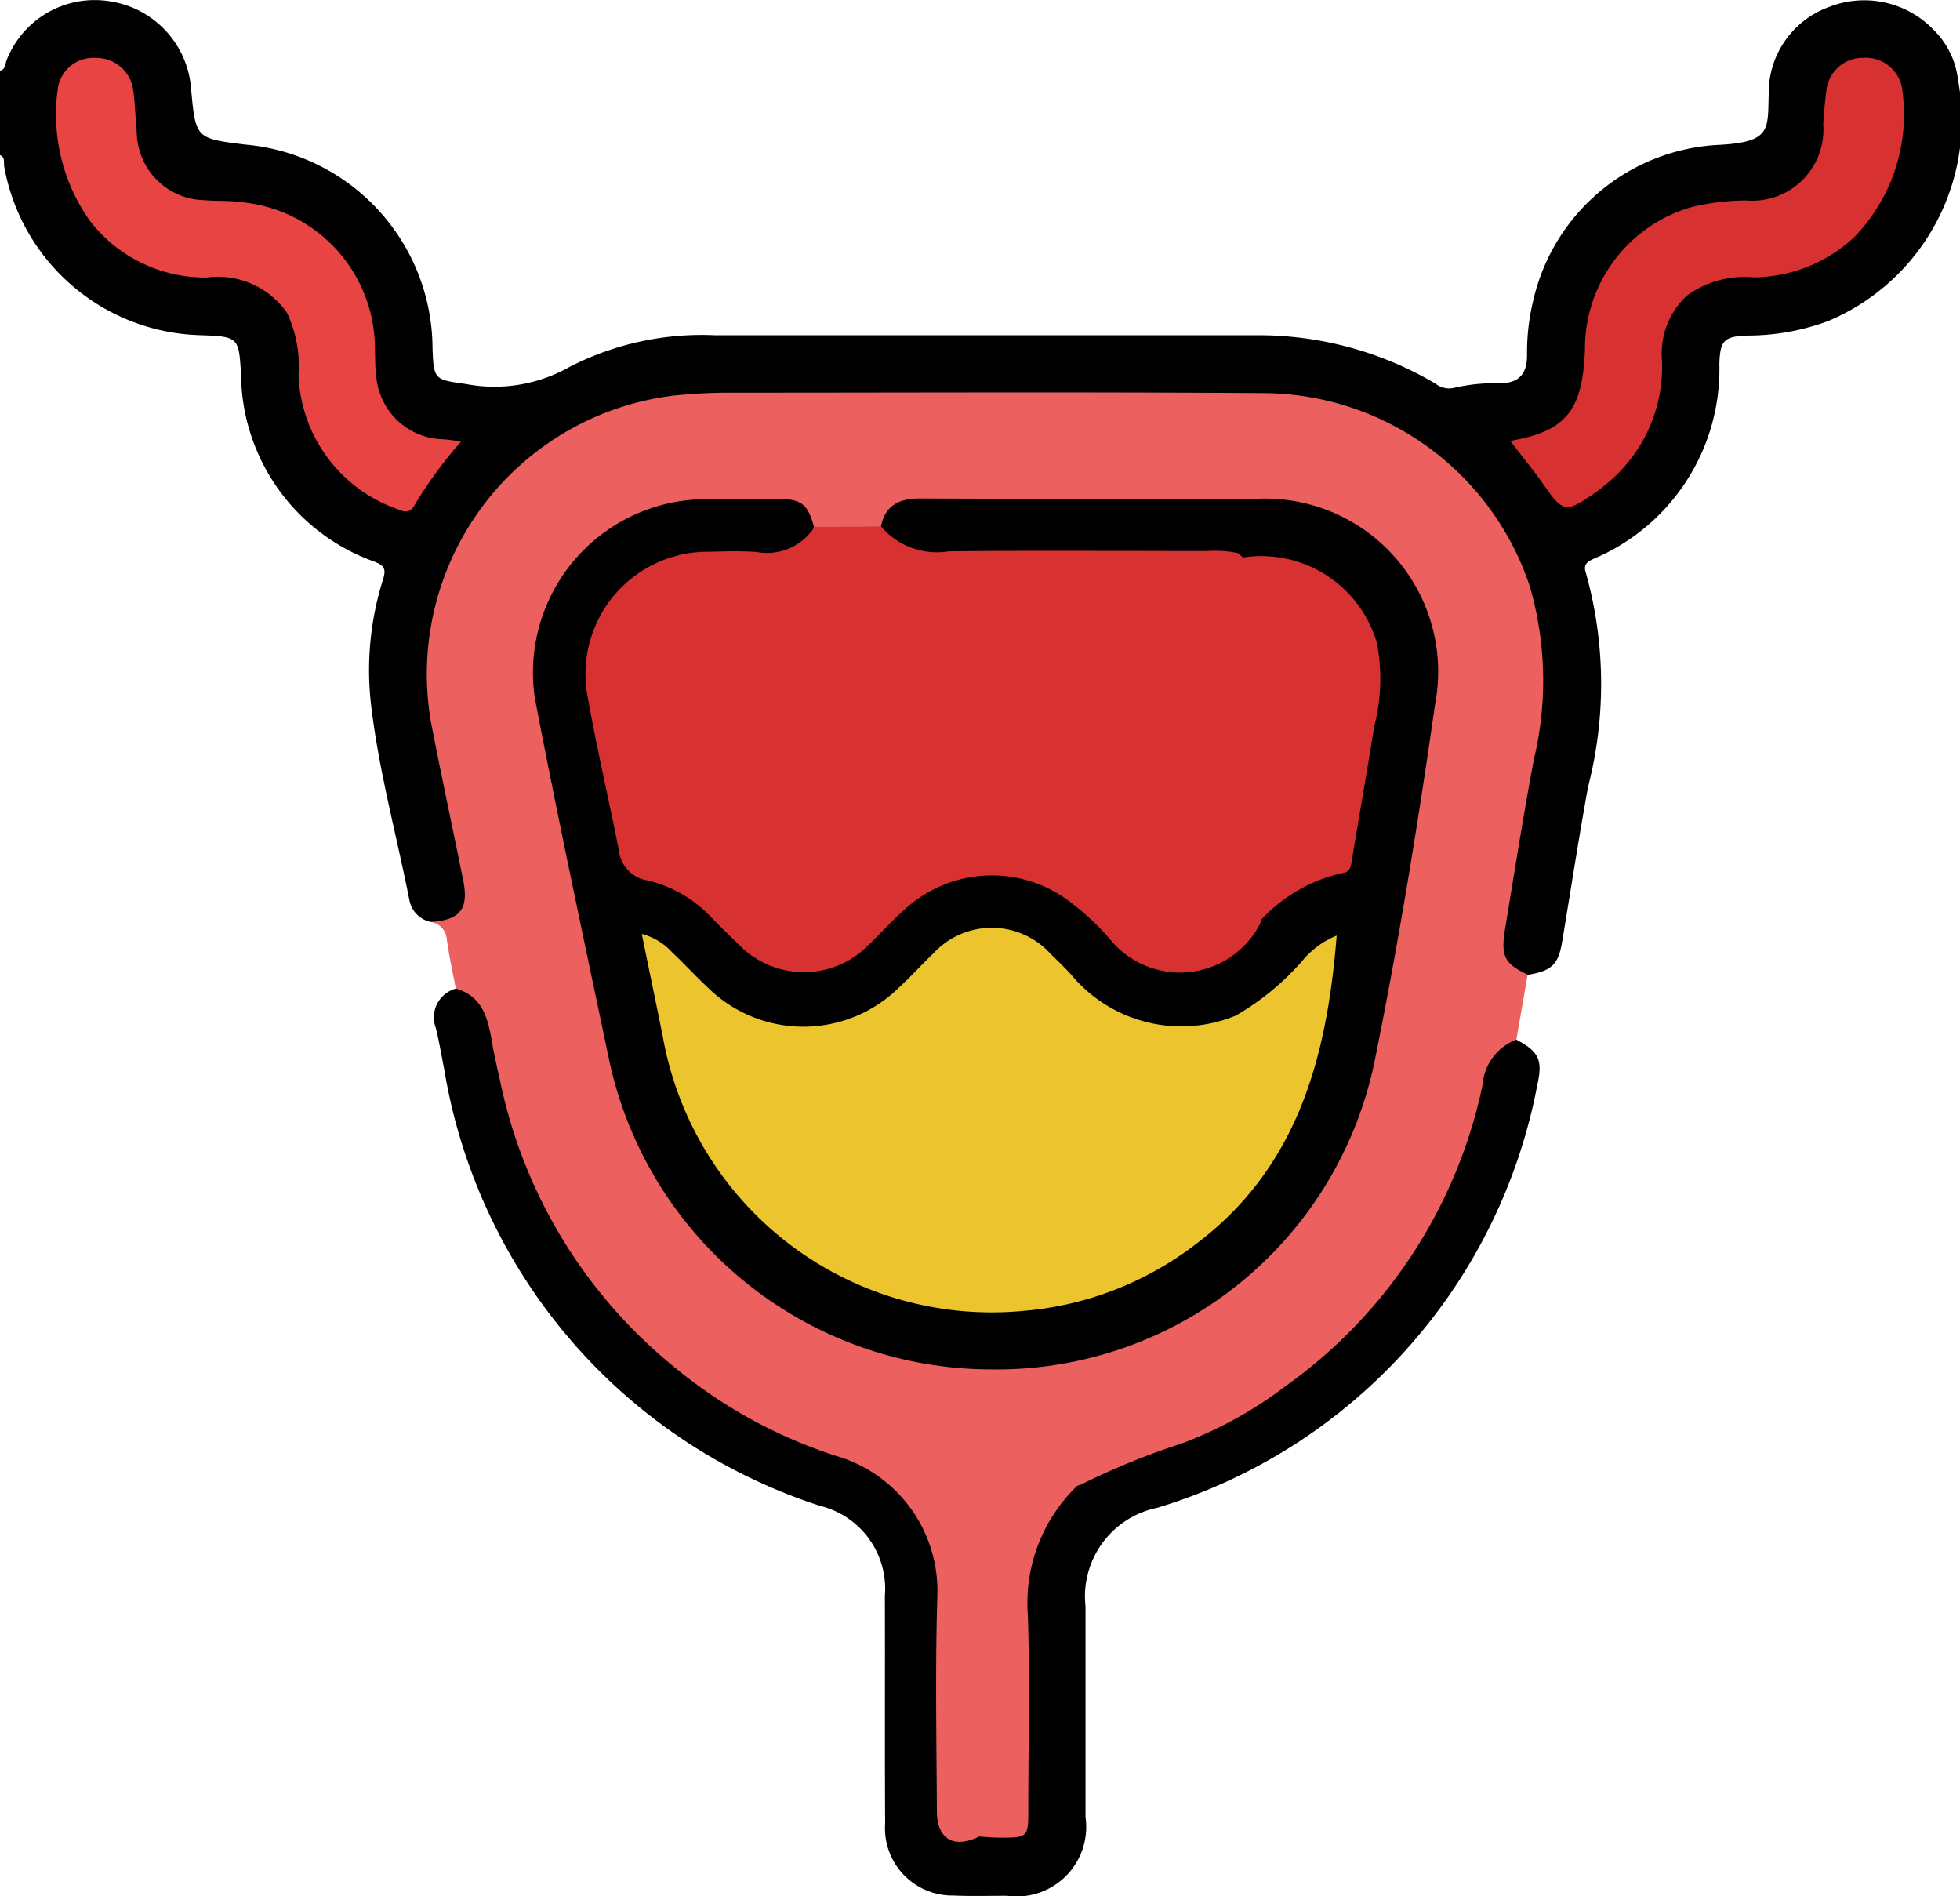 <svg xmlns="http://www.w3.org/2000/svg" width="45.492" height="44" viewBox="0 0 45.492 44">
  <g id="Group_22747" data-name="Group 22747" transform="translate(104.917 -144.339)">
    <path id="Path_26635" data-name="Path 26635" d="M-94.915,165.735a.635.635,0,0,1-.5-.508c-.3-1.52-.715-3.018-.893-4.561a7,7,0,0,1,.285-2.892c.074-.243.01-.314-.2-.4a4.658,4.658,0,0,1-3.1-4.344c-.049-.86-.058-.88-.922-.912a4.753,4.753,0,0,1-4.574-3.911c-.019-.094.032-.217-.1-.269V145.98c.133-.026.12-.159.155-.243a2.194,2.194,0,0,1,2.429-1.362,2.219,2.219,0,0,1,1.854,2.035c.107,1.142.107,1.142,1.255,1.284a4.763,4.763,0,0,1,4.348,4.736c.026.731.055.718.783.822a3.532,3.532,0,0,0,2.391-.395,6.717,6.717,0,0,1,3.387-.738q6.259,0,12.525,0a8.076,8.076,0,0,1,4.186,1.119.518.518,0,0,0,.414.107,4.1,4.1,0,0,1,1.1-.11c.466-.013.621-.249.618-.67a5.124,5.124,0,0,1,.149-1.275A4.653,4.653,0,0,1-65,147.7c1.2-.065,1.11-.369,1.135-1.174a2.12,2.12,0,0,1,1.4-2.025,2.233,2.233,0,0,1,2.446.55,1.919,1.919,0,0,1,.547,1.139,5.055,5.055,0,0,1-3.015,5.6,5.383,5.383,0,0,1-1.866.336c-.55.019-.641.113-.657.66a4.774,4.774,0,0,1-2.931,4.526c-.168.078-.226.152-.165.33a9.558,9.558,0,0,1,.049,4.953c-.217,1.19-.4,2.387-.6,3.584-.087.54-.239.692-.8.783-.414.023-.573-.239-.637-.585a2.192,2.192,0,0,1,.036-.754c.252-1.517.518-3.034.757-4.558a6.168,6.168,0,0,0-.589-3.93,6.356,6.356,0,0,0-4.733-3.452,8.177,8.177,0,0,0-1.462-.11c-4.073.006-8.145-.023-12.218.013a6.287,6.287,0,0,0-5.761,3.3,6.123,6.123,0,0,0-.7,4.289c.22,1.177.488,2.349.728,3.523a1.371,1.371,0,0,1,.049.485C-94.064,165.615-94.349,165.787-94.915,165.735Z" transform="translate(0 0)"/>
    <path id="Path_26636" data-name="Path 26636" d="M-101.3,151.431c.586.019.75.159.867.78A14.786,14.786,0,0,0-99.1,156.5a11.444,11.444,0,0,0,6.567,5.622,3.338,3.338,0,0,1,2.52,3.516c0,1.569,0,3.135,0,4.7,0,.844,0,.844.877.767a.764.764,0,0,1,.586-.146.386.386,0,0,0,.424-.4c.016-.162.013-.323.013-.488q0-2.412,0-4.823a3.233,3.233,0,0,1,.919-2.148c.123-.142.307-.168.453-.272a6.481,6.481,0,0,1,1.443-.663,11.444,11.444,0,0,0,7.793-8.8c.126-.563.249-.686.815-.75.518.275.618.469.492,1.032a12.727,12.727,0,0,1-8.818,9.831,2.1,2.1,0,0,0-1.672,2.29c0,1.63,0,3.257,0,4.888a1.614,1.614,0,0,1-1.824,1.828c-.414,0-.831.013-1.245-.006a1.562,1.562,0,0,1-1.582-1.666c-.01-1.763,0-3.523-.006-5.286a1.981,1.981,0,0,0-1.5-2.09,12.847,12.847,0,0,1-8.728-10.135c-.065-.317-.116-.641-.194-.954A.692.692,0,0,1-101.3,151.431Z" transform="translate(6.966 15.85)"/>
    <path id="Path_26637" data-name="Path 26637" d="M-95.131,153.654a9.974,9.974,0,0,0-1.084,1.482c-.129.236-.294.123-.456.068a3.434,3.434,0,0,1-2.235-3.076,2.9,2.9,0,0,0-.272-1.465,1.957,1.957,0,0,0-1.854-.812,3.374,3.374,0,0,1-2.73-1.333,4.276,4.276,0,0,1-.728-3.073.835.835,0,0,1,.9-.689.857.857,0,0,1,.848.76c.045.324.049.65.081.974a1.6,1.6,0,0,0,1.562,1.566c.294.026.6.006.886.049a3.418,3.418,0,0,1,3.08,3.432c.01.207,0,.414.032.618a1.592,1.592,0,0,0,1.537,1.449C-95.445,153.611-95.331,153.628-95.131,153.654Z" transform="translate(0.918 0.928)" fill="#e84444"/>
    <path id="Path_26638" data-name="Path 26638" d="M-94.081,153.641c1.3-.226,1.679-.705,1.734-2.116a3.416,3.416,0,0,1,2.471-3.309,5.449,5.449,0,0,1,1.271-.155,1.65,1.65,0,0,0,1.789-1.763c.016-.268.039-.534.074-.8a.849.849,0,0,1,.854-.747.852.852,0,0,1,.906.744,4.09,4.09,0,0,1-1.116,3.419,3.467,3.467,0,0,1-2.332.932,2.269,2.269,0,0,0-1.546.421,1.825,1.825,0,0,0-.585,1.475,3.5,3.5,0,0,1-1.216,2.837c-.091.078-.181.152-.275.223-.76.534-.789.524-1.3-.21C-93.58,154.272-93.832,153.968-94.081,153.641Z" transform="translate(24.217 0.93)" fill="#d73131"/>
    <path id="Path_26639" data-name="Path 26639" d="M-76.153,155.668a7.849,7.849,0,0,0-.1-4.031,6.547,6.547,0,0,0-6.166-4.467c-4.134-.029-8.265-.01-12.4-.01a12.161,12.161,0,0,0-1.33.071,6.511,6.511,0,0,0-5.6,7.592c.236,1.22.5,2.433.744,3.649.136.673-.071.928-.754.97a.437.437,0,0,1,.372.388c.052.388.139.773.21,1.158.634.184.75.705.844,1.258.052.3.123.608.191.912a11.575,11.575,0,0,0,4,6.583,11.371,11.371,0,0,0,3.785,2.09A3.262,3.262,0,0,1-90,175.106c-.049,1.653-.019,3.312-.01,4.969,0,.666.408.886,1.006.579v.016c.149.006.294.023.443.023.673,0,.673,0,.673-.686,0-1.488.039-2.979-.01-4.467a3.776,3.776,0,0,1,1.145-3.012l.081-.026a17.079,17.079,0,0,1,2.336-.954,9.34,9.34,0,0,0,2.4-1.32,11.464,11.464,0,0,0,4.59-6.994,1.227,1.227,0,0,1,.786-1.061l.262-1.507c-.537-.259-.628-.42-.524-1.061C-76.605,158.291-76.4,156.978-76.153,155.668Z" transform="translate(6.838 6.292)" fill="#ec6060"/>
    <path id="Path_26640" data-name="Path 26640" d="M-84.66,149.281l-7.392-.019c-.621,0-.78-.123-.954-.7.1-.492.421-.65.9-.65,2.591.013,5.185,0,7.777.01a4.016,4.016,0,0,1,4.186,4.755c-.4,2.795-.854,5.587-1.417,8.352a8.958,8.958,0,0,1-8.906,7.094,9.075,9.075,0,0,1-8.851-7.191c-.586-2.792-1.184-5.58-1.721-8.381a4.023,4.023,0,0,1,3.7-4.613c.637-.029,1.275-.019,1.912-.016.576,0,.718.11.867.653-.133.518-.314.673-.825.679-.576.01-1.152-.006-1.731.006a2.7,2.7,0,0,0-2.6,3.206c.239,1.262.514,2.517.767,3.775.042.21.12.33.353.366a3.165,3.165,0,0,1,1.789.993c.239.243.472.492.725.718a1.823,1.823,0,0,0,2.5.023c.323-.278.608-.6.922-.893a3.134,3.134,0,0,1,4.338-.081,6.332,6.332,0,0,1,.666.65,1.956,1.956,0,0,0,3.144.016c.065-.081.133-.155.2-.236a2.621,2.621,0,0,1,1.634-1.2.667.667,0,0,0,.524-.615c.181-1.226.421-2.442.589-3.672a2.6,2.6,0,0,0-2.413-2.918A1.363,1.363,0,0,1-84.66,149.281Z" transform="translate(8.536 7.995)"/>
    <path id="Path_26641" data-name="Path 26641" d="M-82.341,150.815a2.792,2.792,0,0,0-3.105-1.983c-.042-.032-.074-.068-.116-.1a2.44,2.44,0,0,0-.7-.049c-2.006,0-4.011-.016-6.017.006a1.7,1.7,0,0,1-1.569-.576l-1.546.013a1.31,1.31,0,0,1-1.339.579c-.4-.032-.8-.01-1.2-.006a2.837,2.837,0,0,0-2.743,3.267c.214,1.226.5,2.436.741,3.655a.794.794,0,0,0,.676.708,2.958,2.958,0,0,1,1.475.861c.239.243.482.479.728.718a2.107,2.107,0,0,0,2.724.094c.356-.311.663-.673,1.016-.987a2.99,2.99,0,0,1,3.94-.123,5.86,5.86,0,0,1,.835.793,2.094,2.094,0,0,0,3.494-.359l.016-.081a3.635,3.635,0,0,1,1.912-1.093c.162-.026.178-.168.2-.3.168-1.035.353-2.07.518-3.105A4.37,4.37,0,0,0-82.341,150.815Z" transform="translate(9.381 8.444)" fill="#d73131"/>
    <path id="Path_26642" data-name="Path 26642" d="M-84.992,151.774a6.106,6.106,0,0,1-1.533,1.258h0a3.323,3.323,0,0,1-3.827-.958c-.149-.162-.311-.317-.469-.472a1.843,1.843,0,0,0-2.727-.01c-.268.256-.514.531-.789.783a3.161,3.161,0,0,1-4.448,0c-.281-.262-.543-.547-.822-.812a1.466,1.466,0,0,0-.705-.427c.168.825.33,1.6.488,2.384a7.753,7.753,0,0,0,8.352,6.366,7.607,7.607,0,0,0,4.031-1.559c2.371-1.789,3.034-4.354,3.258-7.152A2.016,2.016,0,0,0-84.992,151.774Z" transform="translate(10.291 14.876)" fill="#ebc42e"/>
  </g>
</svg>
